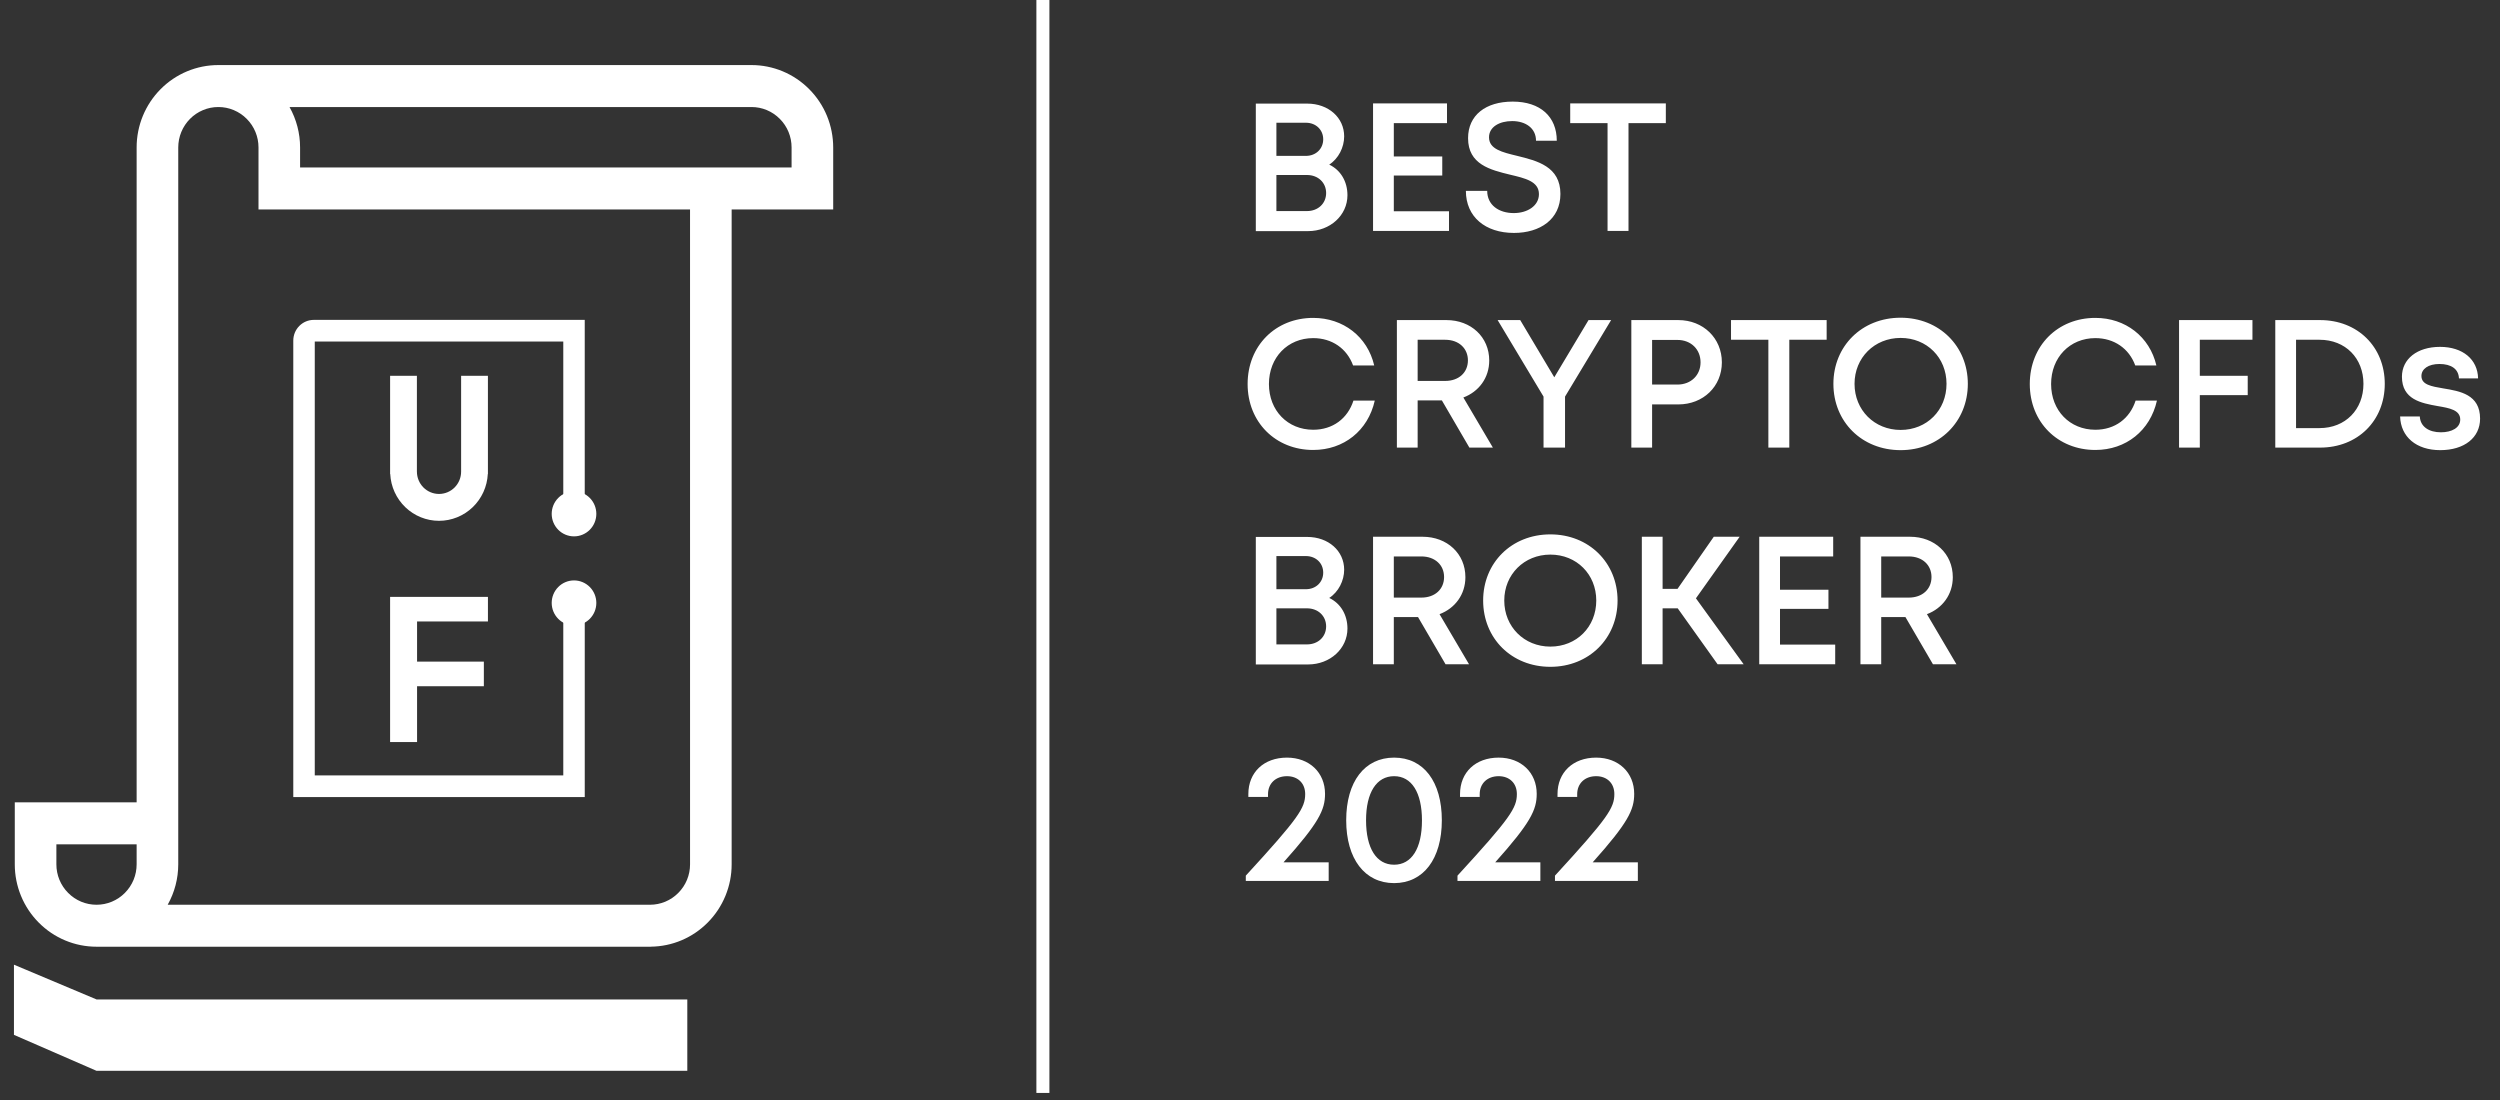 <svg width="150" height="66" viewBox="0 0 150 66" fill="none" xmlns="http://www.w3.org/2000/svg">
<rect x="0" y="0" width="150" height="66" fill="#333333" stroke="none"/>
<path d="M45.088 3.904C45.732 3.903 46.37 4.031 46.965 4.28C47.56 4.528 48.1 4.893 48.555 5.353C49.011 5.811 49.372 6.356 49.619 6.956C49.865 7.557 49.992 8.2 49.992 8.849V12.566H43.899V51.858C43.9 52.507 43.773 53.15 43.526 53.75C43.28 54.35 42.918 54.895 42.462 55.354C41.557 56.268 40.332 56.787 39.05 56.8V56.803H5.791C5.147 56.803 4.509 56.676 3.914 56.427C3.319 56.179 2.778 55.814 2.323 55.354C1.867 54.895 1.505 54.35 1.259 53.75C1.012 53.15 0.886 52.507 0.887 51.857V48.141H8.198V8.849C8.197 8.2 8.324 7.556 8.57 6.956C8.817 6.356 9.178 5.811 9.634 5.352C10.089 4.892 10.63 4.528 11.225 4.279C11.82 4.031 12.458 3.903 13.102 3.904H45.088ZM47.495 8.849C47.496 8.53 47.434 8.215 47.313 7.92C47.192 7.625 47.014 7.358 46.79 7.133C46.567 6.907 46.302 6.728 46.01 6.606C45.718 6.484 45.404 6.421 45.088 6.422H17.371C17.787 7.162 18.006 7.998 18.005 8.849V10.048H47.495V8.849ZM4.089 53.574C4.312 53.8 4.577 53.979 4.869 54.101C5.161 54.223 5.475 54.285 5.791 54.285C6.107 54.285 6.42 54.223 6.712 54.101C7.004 53.979 7.27 53.8 7.493 53.574C7.717 53.349 7.894 53.082 8.016 52.787C8.137 52.492 8.198 52.176 8.198 51.858V50.659H3.383V51.858C3.382 52.176 3.444 52.492 3.565 52.787C3.686 53.081 3.864 53.349 4.089 53.574ZM41.402 12.566H15.51V8.849C15.511 8.53 15.449 8.215 15.328 7.92C15.207 7.625 15.029 7.358 14.805 7.133C14.582 6.907 14.316 6.728 14.024 6.606C13.732 6.484 13.419 6.421 13.103 6.422H13.102C12.786 6.421 12.473 6.484 12.181 6.606C11.889 6.728 11.623 6.907 11.4 7.133C11.176 7.358 10.999 7.626 10.878 7.92C10.757 8.215 10.695 8.53 10.695 8.849V51.858C10.695 52.708 10.477 53.544 10.061 54.285H38.996C39.312 54.285 39.626 54.223 39.918 54.101C40.21 53.979 40.475 53.8 40.698 53.574C40.922 53.349 41.1 53.082 41.221 52.787C41.342 52.492 41.404 52.176 41.403 51.858L41.402 12.566Z" fill="white"/>
<path d="M25.014 22.549V28.3H25.015C25.015 28.655 25.155 28.995 25.404 29.246C25.652 29.496 25.989 29.637 26.341 29.637C26.693 29.637 27.03 29.496 27.278 29.246C27.527 28.995 27.667 28.655 27.667 28.3H27.667V22.549H29.275V28.44H29.268C29.23 29.198 28.905 29.912 28.36 30.434C27.816 30.957 27.093 31.249 26.34 31.249C25.588 31.249 24.865 30.957 24.321 30.434C23.776 29.912 23.451 29.198 23.414 28.44H23.406V22.549H25.014Z" fill="white"/>
<path d="M25.024 44.523H23.406V35.813H29.276V37.288H25.024V39.697H29.031V41.174H25.024V44.523Z" fill="white"/>
<path d="M33.797 20.492H18.886V46.525H33.797V35.505H35.085V47.824H17.597V20.436C17.597 19.75 18.149 19.193 18.829 19.193H35.084V31.502H33.797L33.797 20.492Z" fill="white"/>
<path d="M35.78 30.832C35.78 31.19 35.639 31.533 35.388 31.786C35.136 32.04 34.796 32.182 34.441 32.182C34.086 32.182 33.745 32.04 33.494 31.786C33.243 31.533 33.102 31.19 33.102 30.832C33.102 30.473 33.243 30.13 33.494 29.877C33.745 29.623 34.086 29.481 34.441 29.481C34.796 29.481 35.136 29.623 35.388 29.877C35.639 30.13 35.78 30.473 35.78 30.832Z" fill="white"/>
<path d="M35.78 36.175C35.78 36.533 35.639 36.877 35.388 37.13C35.136 37.383 34.796 37.526 34.441 37.526C34.086 37.526 33.745 37.383 33.494 37.13C33.243 36.877 33.102 36.533 33.102 36.175C33.102 35.817 33.243 35.474 33.494 35.221C33.745 34.967 34.086 34.825 34.441 34.825C34.796 34.825 35.136 34.967 35.388 35.221C35.639 35.474 35.78 35.817 35.78 36.175Z" fill="white"/>
<path d="M5.787 59.967V59.964L0.837 57.881V62.092L5.787 64.247H41.238V59.967H5.787Z" fill="white"/>
<path d="M79.754 9.877C80.311 9.517 80.65 8.839 80.65 8.183C80.65 7.058 79.71 6.216 78.431 6.216H75.349V13.867H78.486C79.808 13.867 80.847 12.916 80.847 11.714C80.847 10.894 80.442 10.205 79.754 9.877ZM79.393 8.358C79.393 8.927 78.956 9.353 78.355 9.353H76.584V7.364H78.355C78.956 7.364 79.393 7.79 79.393 8.358ZM78.42 12.664H76.584V10.5H78.42C79.087 10.5 79.568 10.959 79.568 11.582C79.568 12.205 79.087 12.664 78.42 12.664ZM83.629 12.675V10.533H86.536V9.386H83.629V7.386H86.82V6.205H82.383V13.856H86.94V12.675H83.629ZM90.838 13.976C92.39 13.976 93.625 13.167 93.625 11.637C93.625 9.987 92.226 9.648 91.035 9.353C90.128 9.134 89.341 8.948 89.341 8.238C89.341 7.615 89.964 7.265 90.729 7.265C91.527 7.265 92.161 7.681 92.161 8.446H93.407C93.407 7.003 92.423 6.096 90.762 6.096C89.133 6.096 88.084 6.916 88.084 8.293C88.084 9.867 89.428 10.194 90.598 10.479C91.516 10.697 92.336 10.883 92.336 11.648C92.336 12.348 91.647 12.785 90.827 12.785C89.931 12.785 89.232 12.304 89.232 11.451H87.953C87.953 13.014 89.123 13.976 90.838 13.976ZM99.95 6.205H94.213V7.386H96.453V13.856H97.71V7.386H99.95V6.205ZM78.792 26.998C80.628 26.998 82.082 25.839 82.486 24.036H81.207C80.858 25.118 79.961 25.785 78.792 25.785C77.262 25.785 76.136 24.637 76.136 23.041C76.136 21.446 77.262 20.287 78.792 20.287C79.918 20.287 80.814 20.91 81.185 21.927H82.453C82.049 20.2 80.595 19.074 78.792 19.074C76.529 19.074 74.857 20.746 74.857 23.041C74.857 25.326 76.529 26.998 78.792 26.998ZM88.163 26.856H89.573L87.802 23.85C88.731 23.5 89.354 22.67 89.354 21.631C89.354 20.222 88.261 19.205 86.786 19.205H83.813V26.856H85.059V24.025H86.513L88.163 26.856ZM85.059 20.386H86.709C87.54 20.386 88.075 20.91 88.075 21.621C88.075 22.342 87.54 22.856 86.709 22.856H85.059V20.386ZM96.667 19.205H95.312L93.257 22.637L91.213 19.205H89.858L92.612 23.796V26.856H93.902V23.796L96.667 19.205ZM100.7 19.205H97.88V26.856H99.126V24.265H100.7C102.197 24.265 103.312 23.183 103.312 21.741C103.312 20.287 102.186 19.205 100.7 19.205ZM100.645 23.074H99.126V20.396H100.645C101.465 20.396 102.033 20.965 102.033 21.741C102.033 22.506 101.465 23.074 100.645 23.074ZM109.599 19.205H103.861V20.386H106.102V26.856H107.358V20.386H109.599V19.205ZM114.037 27.009C116.354 27.009 118.07 25.304 118.07 23.03C118.07 20.768 116.354 19.063 114.037 19.063C111.709 19.063 110.004 20.768 110.004 23.03C110.004 25.304 111.709 27.009 114.037 27.009ZM114.037 25.796C112.463 25.796 111.272 24.604 111.272 23.03C111.272 21.468 112.463 20.276 114.037 20.276C115.611 20.276 116.791 21.457 116.791 23.03C116.791 24.615 115.611 25.796 114.037 25.796ZM125.722 26.998C127.558 26.998 129.011 25.839 129.416 24.036H128.137C127.787 25.118 126.891 25.785 125.722 25.785C124.192 25.785 123.066 24.637 123.066 23.041C123.066 21.446 124.192 20.287 125.722 20.287C126.847 20.287 127.744 20.91 128.115 21.927H129.383C128.979 20.2 127.525 19.074 125.722 19.074C123.459 19.074 121.787 20.746 121.787 23.041C121.787 25.326 123.459 26.998 125.722 26.998ZM135.147 20.386V19.205H130.743V26.856H131.989V23.708H134.863V22.55H131.989V20.386H135.147ZM139.206 19.205H136.517V26.856H139.206C141.457 26.856 143.086 25.249 143.086 23.03C143.086 20.812 141.457 19.205 139.206 19.205ZM139.173 25.686H137.763V20.386H139.173C140.725 20.386 141.807 21.489 141.807 23.03C141.807 24.572 140.725 25.686 139.173 25.686ZM146.412 27.009C147.854 27.009 148.805 26.265 148.805 25.118C148.805 23.664 147.592 23.468 146.597 23.304C145.887 23.183 145.286 23.085 145.286 22.561C145.286 22.134 145.701 21.839 146.368 21.839C147.078 21.839 147.516 22.145 147.537 22.703H148.685C148.663 21.566 147.767 20.812 146.401 20.812C145.024 20.812 144.116 21.544 144.116 22.604C144.116 23.97 145.275 24.189 146.259 24.364C146.98 24.484 147.614 24.604 147.614 25.173C147.614 25.664 147.111 25.938 146.455 25.938C145.745 25.938 145.22 25.61 145.188 24.987H144.007C144.04 26.211 144.98 27.009 146.412 27.009ZM79.754 35.877C80.311 35.517 80.65 34.839 80.65 34.183C80.65 33.058 79.71 32.216 78.431 32.216H75.349V39.867H78.486C79.808 39.867 80.847 38.916 80.847 37.714C80.847 36.894 80.442 36.205 79.754 35.877ZM79.393 34.358C79.393 34.927 78.956 35.353 78.355 35.353H76.584V33.364H78.355C78.956 33.364 79.393 33.79 79.393 34.358ZM78.42 38.664H76.584V36.5H78.42C79.087 36.5 79.568 36.959 79.568 37.582C79.568 38.205 79.087 38.664 78.42 38.664ZM86.733 39.856H88.142L86.372 36.85C87.301 36.5 87.924 35.67 87.924 34.632C87.924 33.222 86.831 32.205 85.356 32.205H82.383V39.856H83.629V37.025H85.082L86.733 39.856ZM83.629 33.386H85.279C86.11 33.386 86.645 33.91 86.645 34.621C86.645 35.342 86.11 35.856 85.279 35.856H83.629V33.386ZM93.022 40.009C95.338 40.009 97.054 38.304 97.054 36.031C97.054 33.768 95.338 32.063 93.022 32.063C90.694 32.063 88.989 33.768 88.989 36.031C88.989 38.304 90.694 40.009 93.022 40.009ZM93.022 38.796C91.448 38.796 90.256 37.604 90.256 36.031C90.256 34.468 91.448 33.276 93.022 33.276C94.595 33.276 95.776 34.457 95.776 36.031C95.776 37.615 94.595 38.796 93.022 38.796ZM103.056 39.856H104.619L101.756 35.899L104.379 32.205H102.827L100.652 35.331H99.756V32.205H98.51V39.856H99.756V36.5H100.663L103.056 39.856ZM106.8 38.675V36.533H109.707V35.386H106.8V33.386H109.991V32.205H105.554V39.856H110.112V38.675H106.8ZM115.977 39.856H117.387L115.616 36.85C116.545 36.5 117.168 35.67 117.168 34.632C117.168 33.222 116.075 32.205 114.6 32.205H111.627V39.856H112.873V37.025H114.327L115.977 39.856ZM112.873 33.386H114.523C115.354 33.386 115.89 33.91 115.89 34.621C115.89 35.342 115.354 35.856 114.523 35.856H112.873V33.386ZM77.01 51.741C79.131 49.369 79.502 48.593 79.502 47.632C79.502 46.353 78.562 45.457 77.218 45.457C75.83 45.457 74.901 46.342 74.901 47.642V47.817H76.081V47.653C76.081 47.008 76.54 46.571 77.218 46.571C77.874 46.571 78.311 46.998 78.311 47.642C78.311 48.473 77.928 49.074 74.748 52.539V52.856H79.721V51.741H77.01ZM83.646 52.987C85.406 52.987 86.51 51.533 86.51 49.216C86.51 46.899 85.417 45.457 83.646 45.457C81.876 45.457 80.772 46.899 80.772 49.216C80.772 51.533 81.887 52.987 83.646 52.987ZM83.646 51.883C82.586 51.883 81.963 50.899 81.963 49.216C81.963 47.544 82.597 46.571 83.646 46.571C84.695 46.571 85.318 47.544 85.318 49.227C85.318 50.91 84.695 51.883 83.646 51.883ZM89.712 51.741C91.832 49.369 92.203 48.593 92.203 47.632C92.203 46.353 91.263 45.457 89.919 45.457C88.531 45.457 87.602 46.342 87.602 47.642V47.817H88.782V47.653C88.782 47.008 89.242 46.571 89.919 46.571C90.575 46.571 91.012 46.998 91.012 47.642C91.012 48.473 90.629 49.074 87.449 52.539V52.856H92.422V51.741H89.712ZM95.56 51.741C97.681 49.369 98.052 48.593 98.052 47.632C98.052 46.353 97.112 45.457 95.768 45.457C94.38 45.457 93.451 46.342 93.451 47.642V47.817H94.631V47.653C94.631 47.008 95.09 46.571 95.768 46.571C96.424 46.571 96.861 46.998 96.861 47.642C96.861 48.473 96.478 49.074 93.298 52.539V52.856H98.271V51.741H95.56Z" fill="white"/>
<line x1="62.574" y1="1.7206e-08" x2="62.574" y2="65.576" stroke="white" stroke-width="0.781"/>
</svg>

